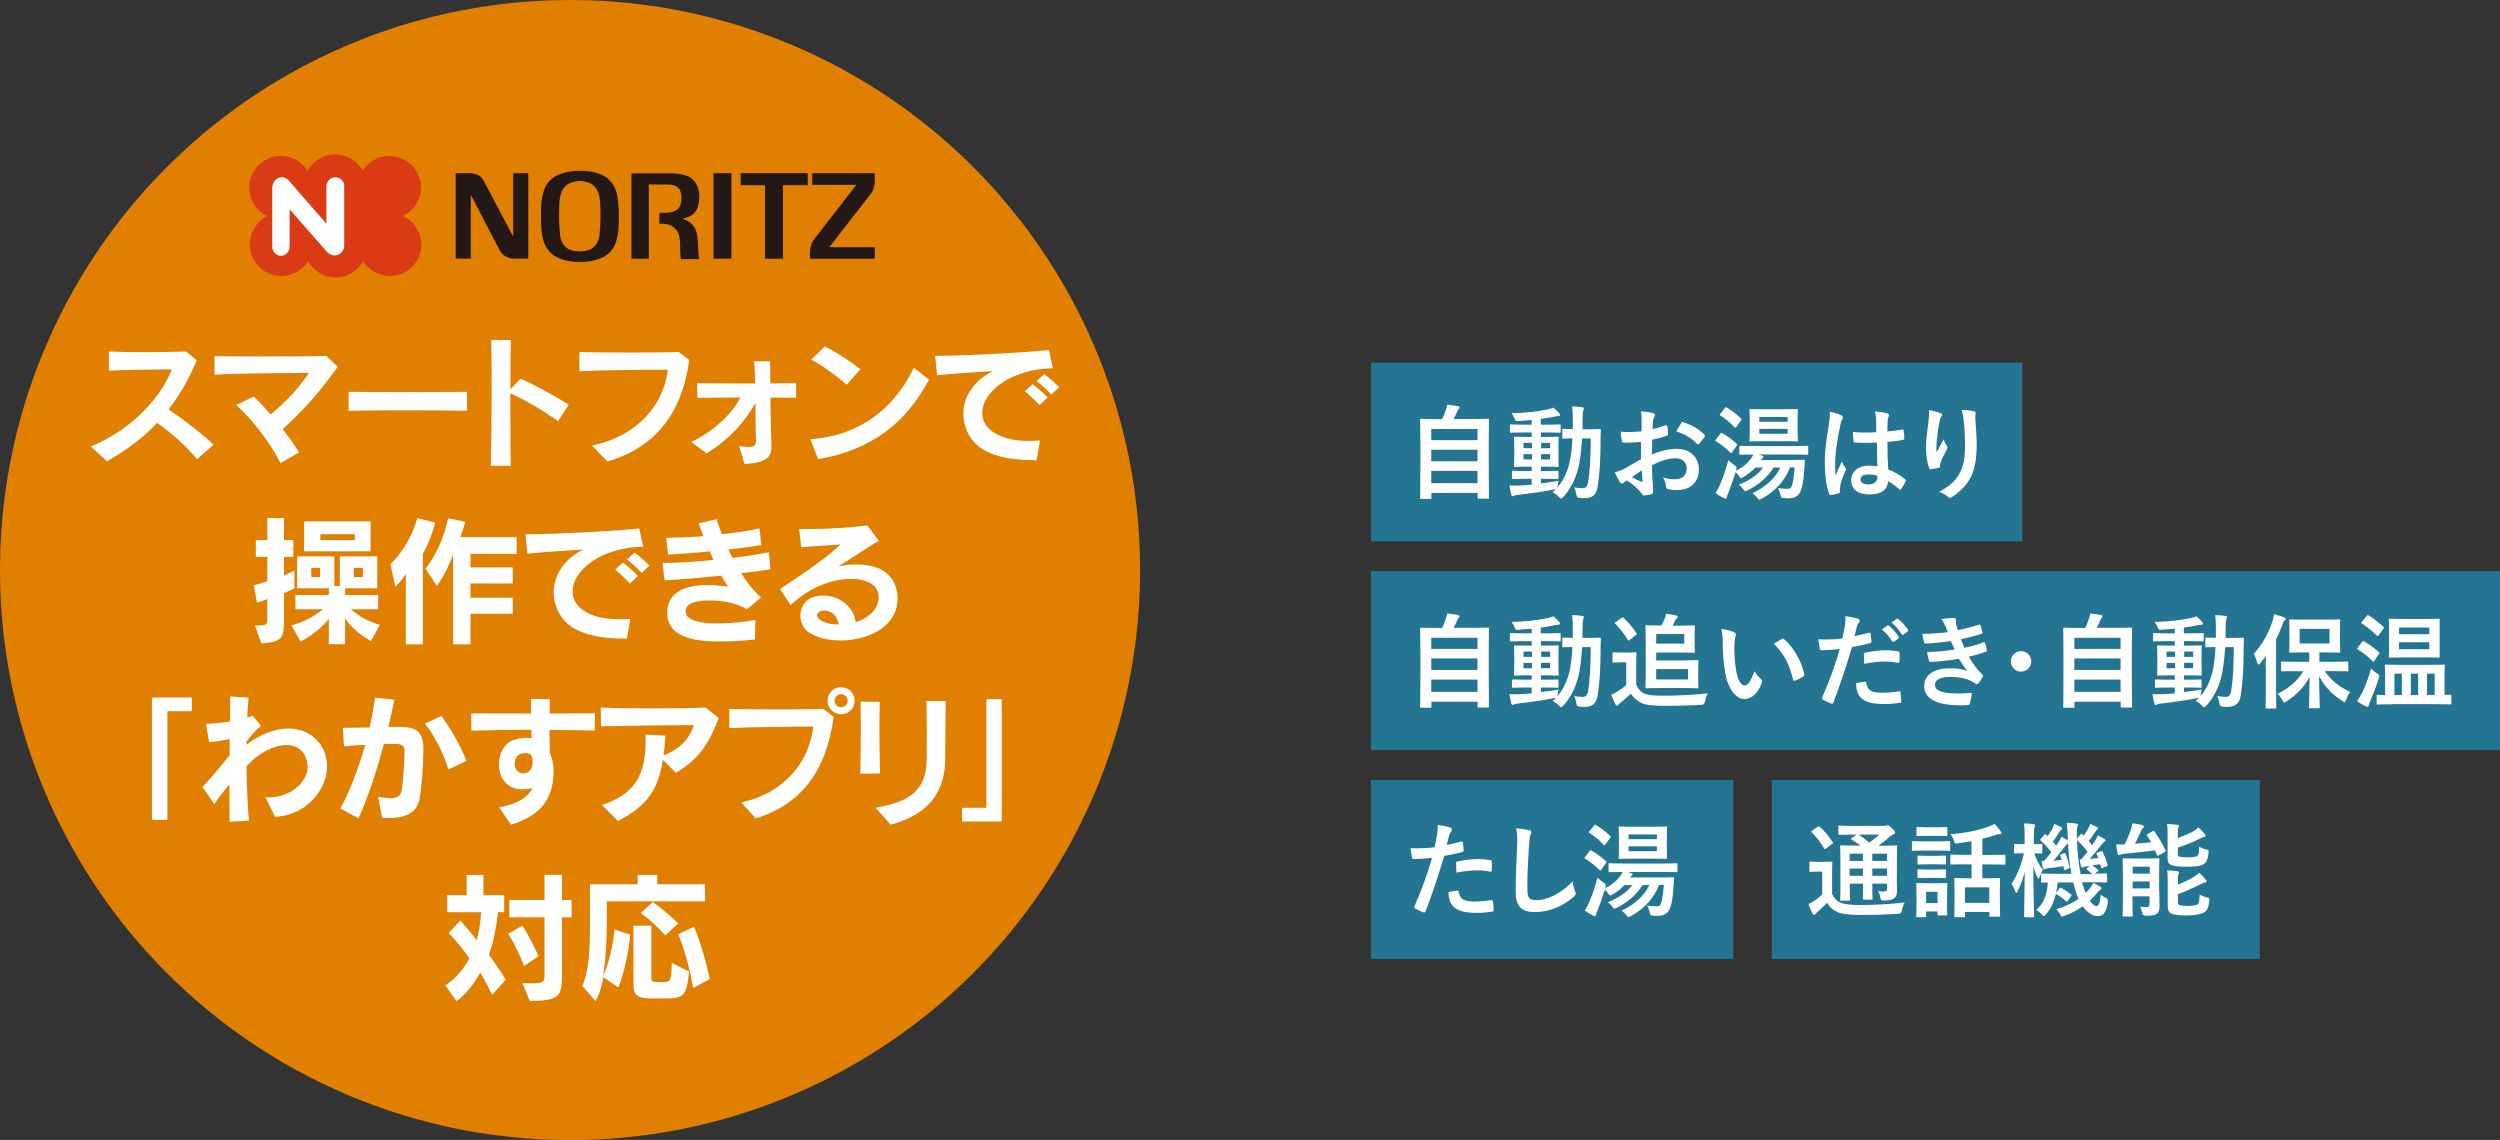 <?xml version="1.0" encoding="UTF-8"?>
<svg id="_レイヤー_2" data-name="レイヤー 2" xmlns="http://www.w3.org/2000/svg" viewBox="0 0 195.16 88.99">
  <rect x="0" y="0" width="195.16" height="88.99" fill="#333333" stroke="none"/>
  <defs>
    <style>
      .cls-1 {
        fill: #1d92ba;
        opacity: .7;
      }

      .cls-1, .cls-2, .cls-3, .cls-4, .cls-5 {
        stroke-width: 0px;
      }

      .cls-2 {
        fill: #231815;
      }

      .cls-3 {
        fill: #e07f00;
      }

      .cls-4 {
        fill: #da3b15;
      }

      .cls-5 {
        fill: #fff;
      }
    </style>
  </defs>
  <g id="_文字" data-name="文字">
    <g>
      <circle class="cls-3" cx="44.5" cy="44.5" r="44.5"/>
      <g>
        <path class="cls-5" d="M15.38,35.85c-.83-1.01-2.01-2.08-3.12-2.83-1.02,1.08-2.3,2.09-3.91,2.99l-1.27-1.15c3.62-1.5,5.63-4.21,6.33-6.02-1.47,0-3.8.03-4.91.1v-1.5c.71.03,1.71.05,2.78.05s2.23-.02,3.25-.05l.83.69c-.58,1.37-1.28,2.65-2.2,3.83,1.27.86,2.64,1.92,3.52,2.75l-1.31,1.15Z"/>
        <path class="cls-5" d="M21.89,36.16c-.7-1.5-2.28-3.51-3.45-4.54l1.36-.67c.43.39.88.88,1.33,1.4,1.35-1.11,2.29-2.2,2.99-3.24-1.97.02-5.65.02-7.37.14l-.02-1.44c.92.01,2.29.02,3.7.02,1.99,0,4.06-.01,5.04-.05l.9.85c-1.53,2.13-2.78,3.5-4.3,4.86.45.59.89,1.2,1.28,1.82l-1.46.85Z"/>
        <path class="cls-5" d="M36.46,32.07c-1.18-.03-2.94-.04-4.68-.04s-3.46.01-4.57.04v-1.48c1.02.01,2.52.02,4.08.02,1.89,0,3.87-.01,5.17-.02v1.48Z"/>
        <path class="cls-5" d="M38.31,36.37c.04-1.23.07-3.67.07-5.85,0-1.73-.01-3.29-.03-3.99l1.53.02c-.02.65-.04,2.13-.04,3.84l.8-.83c1.16.51,2.6,1.3,3.76,2.03l-.84,1.3c-.91-.7-2.56-1.66-3.72-2.19v1.6c0,1.61.01,3.15.03,4.06h-1.55Z"/>
        <path class="cls-5" d="M46.2,34.79c3.41-.72,5.56-2.99,5.94-5.93-1.66,0-5.15.03-6.91.12v-1.5c.91.03,2.48.04,4.04.04,1.43,0,2.83-.01,3.71-.04l.83.62c-.58,4.15-2.58,6.79-6.4,7.93l-1.2-1.25Z"/>
        <path class="cls-5" d="M60.22,34.87c0,.86-.44,1.26-2.1,1.35l-.42-1.4c.32.04.57.07.75.07.46,0,.56-.14.56-.46v-.05c-.03-.9-.03-1.9-.04-2.92-.85,1.49-1.96,2.77-3.8,3.94l-1.21-.9c1.87-.9,3.22-2.26,3.84-3.47-1.27,0-2.55.02-3.35.03l-.03-1.16c1.01.03,2.82.03,4.53.03-.02-.62-.03-1.23-.08-1.73h1.25c0,.39,0,1.02.01,1.73.75-.01,1.48-.02,2.02-.03v1.15c-.51,0-1.21,0-2.01-.02.01,1.36.06,2.88.08,3.75v.1Z"/>
        <path class="cls-5" d="M72.52,29.64c-1.78,3.34-4.41,5.46-8.65,6.21l-.61-1.56c3.95-.29,6.56-2.46,8.08-5.58l1.18.93ZM66.1,30.04c-.74-.67-2.01-1.59-2.77-1.96l1.06-1.05c.84.43,1.99,1.17,2.78,1.79l-1.07,1.21Z"/>
        <path class="cls-5" d="M80.74,35.92c-3.38,0-5.09-.98-5.49-3.05-.04-.2-.05-.4-.05-.59,0-1.52,1.14-2.79,2.33-3.31-1.41.08-3.03.19-4.38.32l-.15-1.51c2.35,0,7.28-.27,8.88-.46l.31,1.43c-3.31.05-5.51,1.86-5.51,3.49,0,.11.01.22.03.33.23,1.18,1.72,1.85,3.59,1.85.28,0,.58-.01.89-.04l-.27,1.55h-.16ZM81.15,31.63c-.34-.37-.75-.77-1.15-1.09l.61-.56c.4.32.82.68,1.17,1.05l-.63.6ZM82.07,30.8c-.33-.36-.72-.72-1.15-1.06l.6-.53c.42.31.81.66,1.17,1.01l-.62.58Z"/>
        <path class="cls-5" d="M19.9,48.83c.95,0,.97-.05.97-.57v-1.5c-.25.11-.53.21-.81.28l-.25-1.35c.37-.1.73-.2,1.06-.32v-1.9h-.9v-1.31h.9v-1.72h1.3v1.72h.73v1.31h-.73v1.46c.32-.14.6-.29.81-.39v1.39c-.23.11-.48.23-.81.37v2.06c0,1.4-.08,1.77-1.78,1.86l-.49-1.39ZM28.96,50.05c-.81-.45-1.52-1.05-2.02-1.76v2h-1.27v-1.97c-.55.68-1.36,1.32-2.2,1.77l-.72-1.26c.89-.26,1.81-.7,2.45-1.27h-2.14v-1.11h2.61v-.53h-2.47v-2.49h2.9v2.32h.43v-2.32h2.92v2.49h-2.51v.53h2.58v1.11h-2.12c.62.57,1.43.98,2.26,1.22l-.7,1.26ZM23.74,43.04v-2.34h5.19v2.34h-5.19ZM24.99,44.33h-.69v.72h.69v-.72ZM27.7,41.7h-2.69v.46h2.69v-.46ZM28.33,44.33h-.71v.72h.71v-.72Z"/>
        <path class="cls-5" d="M31.68,50.29v-5.49c-.23.38-.54.74-.82,1.02l-.38-1.77c.84-.84,1.63-2,2.1-3.6l1.39.34c-.24.97-.57,1.75-.96,2.46v7.05h-1.32ZM36.73,47.9v2.4h-1.36v-7.02c-.36,1-.8,1.83-1.27,2.45l-.88-1.33c.93-1.24,1.46-2.54,1.76-3.94l1.35.27c-.11.39-.22.74-.39,1.2h4.39v1.31h-3.6v1.06h3.3v1.25h-3.3v1.11h3.3v1.25h-3.3Z"/>
        <path class="cls-5" d="M48.76,49.85c-3.38,0-5.09-.98-5.49-3.05-.04-.2-.05-.4-.05-.59,0-1.52,1.14-2.79,2.33-3.31-1.41.08-3.03.19-4.38.32l-.15-1.51c2.35,0,7.28-.27,8.88-.46l.31,1.43c-3.31.05-5.51,1.86-5.51,3.49,0,.11.01.22.03.33.23,1.18,1.72,1.85,3.59,1.85.28,0,.58-.01.89-.04l-.27,1.55h-.16ZM49.17,45.56c-.34-.37-.75-.77-1.15-1.09l.61-.56c.4.32.82.68,1.17,1.05l-.63.6ZM50.09,44.73c-.33-.36-.72-.72-1.15-1.06l.6-.53c.42.31.81.66,1.17,1.01l-.62.58Z"/>
        <path class="cls-5" d="M58.93,49.92c-.93.1-1.88.16-2.78.16-2.21,0-4.02-.45-4.06-2.16v-.08c0-1.71,1.53-2.17,3.13-2.17.55,0,1.1.05,1.62.13-.17-.25-.36-.55-.54-.86-1.59.16-3.26.31-4.42.36l-.16-1.36h.18c.97,0,2.36-.09,3.79-.23-.09-.21-.19-.43-.28-.66-1.15.11-2.31.2-3.26.24l-.14-1.31c.83-.01,1.74-.04,2.9-.12-.13-.33-.25-.67-.38-1.01l1.41-.32c.11.36.25.75.42,1.17,1.03-.11,2.08-.26,2.93-.45l.15,1.3c-.67.11-1.58.23-2.58.35.1.22.21.44.32.65,1.1-.13,2.14-.3,2.84-.44l.13,1.33c-.57.1-1.38.2-2.29.31.46.71.97,1.38,1.55,1.89l-1.12.93c-.58-.43-1.82-.7-2.89-.7s-1.88.24-1.88.83v.02c.02.72,1.14.95,2.47.95.98,0,2.1-.12,2.98-.27l-.03,1.49Z"/>
        <path class="cls-5" d="M68.58,46.5c-.04-.83-.93-1.31-2.16-1.31-1.38,0-3.19.61-4.7,2.05l-.83-1.27c1.97-1.26,3.93-2.67,4.73-3.47-1.12.09-2.06.13-3.07.23l-.17-1.44c.19.01.4.01.63.01,1.47,0,3.64-.12,4.7-.29l.9,1.22c-.59.29-2.72,1.74-3.18,1.99.42-.1.92-.16,1.42-.16,3.07,0,3.22,2.09,3.22,2.66,0,2.22-2.33,3.28-4.45,3.28-.95,0-1.87-.22-2.51-.65-.4-.27-.63-.79-.63-1.3,0-.36.16-1.56,1.78-1.56,1.32,0,2.41.92,2.54,2.08.96-.31,1.79-.97,1.79-1.98v-.08ZM65.48,48.75c-.12-.62-.48-1.08-1.16-1.08h-.07c-.25.01-.46.17-.46.36,0,.32.62.72,1.62.72h.07Z"/>
        <path class="cls-5" d="M11.86,64v-9.55h3.11v1.07h-1.9v8.48h-1.2Z"/>
        <path class="cls-5" d="M20.72,62.24c.09.01.17.01.25.01,1.7,0,3.05-1.19,3.05-2.43,0-.38-.24-1.66-1.66-1.66-1.02,0-2.26.69-3.11,1.65,0,1.4.07,2.89.18,4.26l-1.51.07c-.01-.75-.01-1.76-.01-2.91-.4.49-.82,1.01-1.18,1.54l-.93-1.33c.66-.69,1.5-1.7,2.12-2.48,0-.4.01-.82.01-1.26-.48.09-1.03.19-1.61.24l-.24-1.44c.56-.01,1.21-.07,1.87-.18.01-.67.02-1.32.03-1.95l1.43.09c-.04.47-.09,1-.11,1.55l.43-.13.65.79c-.42.32-.77.73-1.14,1.24v.22c1.12-.85,2.25-1.26,3.26-1.26,1.91,0,3.03,1.42,3.03,2.94,0,1.89-1.67,3.86-4.06,3.95l-.75-1.51Z"/>
        <path class="cls-5" d="M29.52,62.21c.4.05.72.1.97.1.58,0,.81-.2.89-.74.1-.73.2-2.23.2-2.95,0-.38-.16-.55-.77-.55h-.05c-.24,0-.5.01-.79.02-.54,1.99-1.19,4.02-1.98,5.8l-1.42-.78c.8-1.47,1.44-3.21,1.94-4.96-.51.02-1.07.05-1.66.11l-.08-1.44c.75-.01,1.46-.02,2.08-.03.18-.8.32-1.58.43-2.33l1.51.17c-.14.68-.31,1.39-.47,2.12.28,0,.55-.01.79-.01h.05c1.43,0,1.89.44,1.89,1.74v.09c-.02,1.35-.13,2.68-.25,3.5-.13.95-.5,1.79-2.54,1.79-.14,0-.27,0-.43-.01l-.31-1.64ZM35,60.07c-.32-1.18-1.2-2.84-1.83-3.58l1.28-.6c.7.91,1.53,2.42,1.97,3.5l-1.42.68Z"/>
        <path class="cls-5" d="M38.94,63.03c1.4-.27,2.22-.72,2.63-1.51-.28.07-.54.1-.77.1-1.3,0-1.85-.96-1.85-1.94,0-.81.38-1.61,1.04-1.87.37-.14.73-.22,1.07-.22.15,0,.3.01.44.04-.01-.21-.01-.43-.02-.66-1.55,0-3.12.02-4.68.07l-.02-1.35c1.52,0,3.1.01,4.67.01v-1.14l1.47.02c0,.39-.01.74-.02,1.12h.67c.96,0,1.91-.01,2.87-.02l-.02,1.35c-1.16-.03-2.34-.04-3.52-.05v.5c0,.45.01.89.02,1.31.19.38.3.87.3,1.42v.08c-.07,2.44-1.36,3.47-3.33,4.09l-.93-1.36ZM40.18,59.69c.01.43.35.68.69.68.36,0,.71-.27.71-.9,0-.38-.02-.68-.62-.68-.36,0-.78.21-.78.84v.05Z"/>
        <path class="cls-5" d="M51.75,59.3c-.36,2.26-1.16,3.61-3.52,4.79l-1.24-1.25c3.03-1,3.41-2.87,3.41-5.27v-.22l1.55.07c-.04.56-.09,1.07-.15,1.55,1.35-.53,2-1.31,2.37-2.36-2.45,0-5.27.04-7.25.09l-.03-1.47c.93.05,2.41.07,3.87.07,1.75,0,3.49-.02,4.32-.07l1.03.82c-.72,1.85-1.39,3.11-3.35,4.28l-1.02-1.03Z"/>
        <path class="cls-5" d="M57.86,62.65c3.24-.72,5.27-2.99,5.63-5.93-1.58,0-4.89.03-6.56.12v-1.5c.85.03,2.35.04,3.84.04,1.35,0,2.69-.01,3.51-.04l.8.62c-.56,4.15-2.45,6.79-6.08,7.93l-1.14-1.25ZM65.66,55.76c-.59,0-1.06-.47-1.06-1.06s.47-1.06,1.06-1.06,1.06.47,1.06,1.06-.47,1.06-1.06,1.06ZM65.66,54.19c-.28,0-.51.23-.51.51s.23.51.51.51.51-.23.51-.51-.23-.51-.51-.51Z"/>
        <path class="cls-5" d="M67.16,60.39c.02-1.15.04-2.4.04-3.54,0-.75-.01-1.47-.02-2.08l1.5.02c-.02.58-.03,1.23-.03,1.92,0,1.18.02,2.46.05,3.67l-1.54.02ZM68.34,63.05c2.82-.47,3.98-1.44,4-3.82,0-.53.01-1.15.01-1.83,0-.83-.01-1.75-.03-2.67h1.51c-.03,1.56-.04,3.27-.04,4.46,0,2.2-.89,4.29-4.26,5.19l-1.19-1.33Z"/>
        <path class="cls-5" d="M75.1,64.13v-1.07h1.9v-8.48h1.2v9.55h-3.11Z"/>
        <path class="cls-5" d="M38.42,77.67c-.25-.52-.59-1.2-.93-1.74-.47.86-1.09,1.64-1.84,2.23l-.89-1.24c.78-.51,1.39-1.19,1.88-2.12-.55-.78-1.15-1.49-1.62-1.97l.92-.97c.4.45.9,1.03,1.27,1.54.2-.68.31-1.53.35-2.19h-2.65v-1.33h1.52v-1.58h1.31v1.58h1.62v1.33h-.48c-.14,1.14-.33,2.25-.71,3.34.43.56.86,1.2,1.32,1.92l-1.08,1.2ZM40.91,75.41s-.47-1.3-1.24-2.52l1.12-.63c.72,1.15,1.25,2.38,1.25,2.38l-1.13.77ZM40.78,76.75c.27.01.51.01.71.01.96,0,1.02-.12,1.02-.65v-4.5h-2.75v-1.36h2.75v-1.96h1.36v1.96h.75v1.36h-.75v4.25c0,1.85-.03,2.25-2.51,2.29l-.58-1.4Z"/>
        <path class="cls-5" d="M47.37,70.37v1.59c0,1.59-.11,3.12-.28,4.23.75-1.71.88-3.64.88-3.64l1.23.41s-.16,2.16-.93,4.12l-1.17-.79c-.12.72-.33,1.36-.6,1.87l-1.04-1.19c.47-1.13.6-2.47.6-5.07v-2.87h3.72v-.73h1.53v.73h3.73v1.33h-7.66ZM50.87,77.94c-1.17,0-1.42-.27-1.42-1.17v-4.51h1.4v4.06c0,.29.07.34.42.34h.59c.48,0,.55-.1.58-1.49l1.35.67c-.18,1.9-.43,2.1-1.79,2.1h-1.12ZM51.95,73.03s-.85-.96-1.93-1.76l.94-.85c1.12.79,1.98,1.66,1.98,1.66l-1,.95ZM54.11,77.12s-.38-2.37-1.17-4.18l1.24-.6c.78,1.86,1.23,4.09,1.23,4.09l-1.29.69Z"/>
      </g>
    </g>
    <g>
      <g>
        <path class="cls-4" d="M31.46,16.86c.82-.39,1.4-1.26,1.4-2.22,0-1.36-1.11-2.47-2.47-2.47-.86,0-1.65.47-2.08,1.15-.43-.75-1.22-1.26-2.15-1.26s-1.72.5-2.15,1.26c-.43-.68-1.22-1.15-2.08-1.15-1.36,0-2.47,1.11-2.47,2.47,0,.97.57,1.83,1.4,2.22-.79.39-1.36,1.26-1.36,2.22,0,1.36,1.11,2.47,2.47,2.47.86,0,1.65-.47,2.08-1.15.43.75,1.22,1.26,2.15,1.26s1.72-.5,2.15-1.26c.43.68,1.22,1.15,2.08,1.15,1.36,0,2.47-1.11,2.47-2.47-.04-.97-.61-1.83-1.43-2.22Z"/>
        <g>
          <path class="cls-2" d="M45.27,20.45c-.25,0-1.33,0-2.08-.54-.57-.43-.75-1-.82-1.33s-.14-.72-.14-1.69.04-1.29.14-1.69c.07-.29.22-.9.82-1.33.79-.57,2.08-.54,2.08-.54,0,0,1.33-.04,2.08.54.61.47.75,1.04.82,1.33.07.36.14.72.14,1.69s-.04,1.36-.14,1.69c-.07.32-.25.93-.82,1.33-.75.54-1.87.54-2.08.54ZM46.34,19.3c.43-.36.47-.97.47-1.08s.07-.65.07-1.36-.04-1.26-.07-1.4-.07-.61-.47-.97c-.36-.36-1.08-.36-1.08-.36,0,0-.68,0-1.08.36s-.43.82-.47.97c-.04.14-.07.68-.07,1.4s.07,1.29.07,1.36c0,.11.04.72.47,1.08.36.32.86.32,1.08.32.18,0,.72,0,1.08-.32Z"/>
          <path class="cls-2" d="M35.58,13.52h1s.82-.07,1.15.54c.29.54,2.33,4.41,2.33,4.41v-4.95h1.18v6.67h-1.08s-.75.07-1.15-.65c-.25-.47-2.26-4.34-2.26-4.34v4.99h-1.18v-6.67Z"/>
          <path class="cls-2" d="M50.65,14.35v5.85h-1.36v-6.67h3.01s1.18-.04,1.72.43c.47.39.57,1,.57,1.43s-.11.75-.18.93c-.11.18-.32.61-1.15.75,0,0,.97.22,1.15,1.22.07.36.07.65.07.65,0,0,.04,1.04.11,1.29h-1.43s-.07-.25-.07-1.08c0-.39-.04-.61-.11-.86-.07-.29-.47-.82-1.22-.82h-.29v-.86h.36s.47,0,.68-.07.43-.18.54-.39c.14-.25.25-.9,0-1.36-.22-.39-.82-.39-.97-.39h-1.43v-.04Z"/>
          <rect class="cls-2" x="55.7" y="13.52" width="1.4" height="6.67"/>
          <polygon class="cls-2" points="63.06 13.52 57.82 13.52 57.82 14.46 59.72 14.46 59.72 20.2 61.12 20.2 61.12 14.46 63.06 14.46 63.06 13.52"/>
          <path class="cls-2" d="M63.45,13.52h4.84v.47s.04.68-.29,1.11c-.29.36-3.26,4.2-3.26,4.2h3.55v.9h-5.06v-.39s-.04-.72.36-1.18c.29-.36,3.26-4.2,3.26-4.2h-3.44v-.9h.04Z"/>
        </g>
      </g>
      <path class="cls-5" d="M26.87,14.53v4.66c0,.39-.32.75-.75.75-.22,0-.43-.11-.57-.25l-2.94-3.34v2.94c0,.36-.32.68-.68.68s-.68-.32-.68-.68v-4.66c.04-.47.36-.79.75-.79.22,0,.43.11.54.25l2.94,3.37v-2.94c0-.36.32-.68.68-.68.39,0,.72.29.72.68Z"/>
    </g>
    <g>
      <rect class="cls-1" x="107.02" y="28.3" width="50.85" height="13.97"/>
      <g>
        <path class="cls-5" d="M110.95,38.95c-.08,0-.09,0-.09-.09,0-.05.02-.47.02-2.61v-1.48c0-1.49-.02-1.93-.02-1.98,0-.08,0-.09.09-.09.06,0,.34.02,1.11.02h.52c.13-.26.2-.46.3-.75.04-.1.06-.22.09-.38.27.02.62.08.86.12.07.02.11.06.11.1,0,.05-.03.08-.06.11-.06.06-.1.12-.12.19-.08.19-.15.36-.28.6h1.56c.78,0,1.06-.02,1.11-.02.08,0,.09,0,.09.09,0,.05-.02.5-.02,1.77v1.69c0,2.13.02,2.56.02,2.6,0,.08,0,.09-.09.09h-.71c-.08,0-.09,0-.09-.09v-.36h-3.61v.38c0,.08,0,.09-.09.09h-.7ZM111.73,34.36h3.61v-.87h-3.61v.87ZM115.34,36.01v-.9h-3.61v.9h3.61ZM115.34,37.72v-.96h-3.61v.96h3.61Z"/>
        <path class="cls-5" d="M120.31,37.73c.43-.05.89-.11,1.36-.19-.03.13-.06.25-.07.37l-.02.14c.42-.48.7-1.05.91-1.79.12-.46.22-1.16.26-2.04-.47,0-.65.02-.69.02-.09,0-.1,0-.1-.09v-.58c0-.08,0-.09.1-.09.04,0,.22.02.72.02,0-.21,0-.42,0-.64,0-.5,0-.74-.06-1.13.29,0,.52.02.8.06.08,0,.12.04.12.09,0,.06-.02.12-.05.19-.03.08-.05.33-.05.82,0,.22,0,.42,0,.62h.46c.62,0,.82-.02.87-.02.08,0,.1.02.1.1-.02.27-.02.5-.02.76,0,1.54-.08,2.72-.23,3.66-.1.6-.4.88-1.02.88-.17,0-.3,0-.44-.02q-.18-.02-.21-.28c-.03-.2-.08-.38-.16-.54.26.04.46.06.66.06.24,0,.38-.13.43-.5.13-.78.19-1.86.2-3.38h-.67c-.06.93-.16,1.72-.3,2.29-.22.91-.63,1.69-1.18,2.28-.08.08-.13.12-.17.12s-.08-.04-.15-.11c-.16-.18-.34-.3-.51-.38.09-.08.18-.16.26-.25-.04.02-.09.02-.15.03-.85.17-1.89.32-2.79.42-.12.02-.26.03-.3.06-.05.02-.09.05-.14.05s-.09-.05-.11-.14c-.05-.21-.1-.46-.14-.7.32.02.54,0,.84,0,.28-.02.58-.03.9-.06v-.46h-.47c-.7,0-.93.02-.98.02-.08,0-.09,0-.09-.08v-.48c0-.08,0-.09.09-.09.05,0,.28.02.98.02h.47v-.34h-.32c-.68,0-.91.02-.96.02-.09,0-.1,0-.1-.09,0-.06.02-.24.02-.66v-.86c0-.43-.02-.62-.02-.66,0-.08,0-.09.1-.09.05,0,.28.02.96.02h.32v-.35h-.59c-.72,0-.97.02-1.02.02-.08,0-.09,0-.09-.09v-.47c0-.08,0-.09.09-.09.05,0,.3.02,1.02.02h.59v-.36c-.34.03-.69.06-1.03.08-.22.02-.23,0-.3-.18-.06-.18-.15-.3-.25-.43,1.14-.03,2-.13,2.83-.3.18-.04.32-.09.44-.14.18.15.34.3.46.44.05.06.06.09.06.14,0,.05-.06.08-.17.08-.1,0-.23.03-.36.06-.32.06-.64.12-.97.16v.45h.46c.71,0,.96-.02,1.01-.02.07,0,.08,0,.08.09v.47c0,.08,0,.09-.06.09-.05,0-.31-.02-1.02-.02h-.46v.35h.34c.67,0,.9-.02.96-.02.08,0,.09,0,.09.09,0,.04-.02.22-.02.66v.86c0,.42.02.62.02.66,0,.08,0,.09-.09.09-.06,0-.29-.02-.96-.02h-.34v.34h.3c.69,0,.93-.02.98-.02.08,0,.09,0,.09.09v.48c0,.07,0,.08-.09.08-.05,0-.29-.02-.98-.02h-.3v.38ZM119.59,34.99v-.42h-.66v.42h.66ZM119.59,35.87v-.42h-.66v.42h.66ZM120.31,34.57v.42h.7v-.42h-.7ZM121,35.45h-.7v.42h.7v-.42Z"/>
        <path class="cls-5" d="M128.13,34.5c-.4.03-.81.06-1.34.06-.14,0-.18-.05-.19-.17-.02-.15-.06-.42-.09-.7.21.03.42.04.62.04.34,0,.68-.03,1.02-.06,0-.26,0-.57,0-.91,0-.21,0-.44-.06-.65.4.02.74.08.95.14.1.02.16.08.16.15,0,.03-.02.07-.05.13-.06.1-.1.21-.11.31-.02.21-.03.41-.04.66.35-.07.68-.18,1.02-.3.07-.02.13,0,.14.07.03.2.05.42.05.62,0,.08-.02.1-.1.13-.53.17-.66.21-1.14.3,0,.38,0,.78-.02,1.16.75-.32,1.46-.45,1.97-.44.99,0,1.7.64,1.7,1.6,0,1.02-.66,1.62-1.73,1.62-.23,0-.49-.03-.66-.07-.13-.03-.18-.11-.18-.24-.02-.18-.07-.45-.24-.68.38.13.7.14,1,.14.45,0,.86-.26.86-.82,0-.52-.32-.81-.88-.81-.46,0-1.01.12-1.83.54,0,.33.02.61.03.96.02.35.06.86.06,1.04,0,.11.02.23-.12.26-.18.05-.43.09-.59.1-.09,0-.12-.06-.19-.16-.22-.3-.63-.68-1.14-1.02-.09.05-.18.11-.26.18-.04.04-.1.06-.14.06-.06,0-.13-.05-.18-.13-.09-.14-.25-.48-.37-.74.21-.05.47-.14.74-.28.34-.19.72-.41,1.3-.74v-1.37ZM127.39,37.25c.22.12.5.26.75.36.06.02.09,0,.08-.06-.02-.21-.03-.58-.05-.84-.22.15-.5.34-.78.54ZM131.21,33.05c.06-.09.08-.11.14-.1.74.22,1.28.55,1.7.98.03.03.05.06.05.08s-.02.05-.03.08c-.1.16-.31.41-.43.57-.02.03-.14.04-.16,0-.42-.47-.98-.77-1.62-.98.1-.22.23-.42.37-.62Z"/>
        <path class="cls-5" d="M134.28,33.87c.07-.09.1-.1.17-.06.36.21.76.49,1.11.82.04.03.06.06.06.08,0,.02-.02.05-.05.09l-.35.49c-.06.09-.09.1-.15.04-.32-.33-.69-.62-1.11-.88-.04-.02-.06-.05-.06-.06,0-.02.02-.04.04-.07l.34-.44ZM139.73,36.5c-.37.98-1.11,1.82-2.18,2.42-.1.05-.16.08-.21.08s-.08-.04-.14-.12c-.14-.18-.29-.31-.4-.38,1.07-.5,1.79-1.19,2.18-2h-.53c-.44.72-1.16,1.35-2.01,1.77-.1.05-.15.07-.19.07-.06,0-.1-.05-.16-.14-.11-.16-.26-.3-.35-.36.76-.3,1.46-.74,1.89-1.34h-.6c-.28.3-.61.55-.92.73-.1.06-.16.08-.2.08-.06,0-.09-.04-.15-.14-.1-.14-.18-.23-.27-.31-.18.56-.38,1.16-.58,1.64-.06.13-.1.24-.1.31,0,.06-.04.12-.1.12-.04,0-.08-.02-.15-.05-.18-.1-.42-.22-.64-.4.14-.21.23-.36.34-.62.2-.46.46-1.16.66-1.94.11.12.3.27.47.39.2.14.2.14.14.38,0,.02-.02.04-.02.06.5-.24.87-.54,1.17-.94.07-.1.15-.22.19-.33-.69,0-.95.02-.99.02-.09,0-.1,0-.1-.09v-.52c0-.08,0-.09.1-.09.05,0,.32.02,1.1.02h2.99c.78,0,1.06-.02,1.1-.02.08,0,.09,0,.09.09v.52c0,.08,0,.09-.09.09-.05,0-.32-.02-1.1-.02h-2.72l.28.08c.08.02.13.06.13.1,0,.06-.02.08-.06.1-.04.02-.07.06-.14.15h2.34c.7,0,.95-.02,1-.02.08,0,.1.02.1.1-.02.25-.04.52-.06.75-.04.7-.11,1.18-.25,1.54-.16.42-.46.62-.94.62-.14,0-.26,0-.41-.02-.18-.02-.2-.02-.25-.26-.04-.2-.11-.38-.2-.52.3.05.54.06.73.06s.3-.03.37-.26c.07-.21.14-.58.21-1.41h-.38ZM134.65,31.85c.06-.08.1-.07.16-.03.41.24.76.52,1.1.84.03.03.05.05.05.06,0,.02-.02.05-.05.1l-.36.5c-.07.1-.08.1-.14.04-.34-.36-.74-.7-1.11-.92-.07-.05-.07-.06,0-.14l.35-.44ZM139.27,31.95c.7,0,.94-.02.99-.02.08,0,.09,0,.09.1,0,.05-.02.24-.02.69v.95c0,.46.02.64.02.69,0,.09,0,.1-.09.1-.05,0-.3-.02-.99-.02h-1.62c-.7,0-.94.02-.99.02-.08,0-.09,0-.09-.1,0-.05.02-.23.02-.69v-.95c0-.45-.02-.64-.02-.69,0-.09,0-.1.09-.1.06,0,.3.02.99.02h1.62ZM137.34,32.92h2.21v-.37h-2.21v.37ZM139.55,33.48h-2.21v.38h2.21v-.38Z"/>
        <path class="cls-5" d="M143.74,32.42c.09.05.12.1.12.16,0,.06-.02.11-.06.18-.06.1-.09.21-.14.44-.26,1.21-.4,2.33-.4,2.91,0,.32,0,.69.02,1.02.16-.37.33-.71.5-1.11.11.26.18.37.28.5.03.04.05.07.05.11s-.02.08-.05.13c-.28.63-.38.98-.41,1.22-.03.22-.02.34,0,.42,0,.06-.02.08-.1.1-.15.06-.38.1-.6.14-.09.02-.12.02-.16-.1-.22-.57-.34-1.52-.34-2.44,0-.77.06-1.41.33-3.03.04-.28.09-.62.06-.94.32.08.75.21.91.29ZM146.49,34.55c-.54.02-1.1.03-1.65,0-.1,0-.14-.02-.14-.1-.03-.19-.06-.48-.06-.73.6.06,1.22.06,1.82.02,0-.29,0-.54,0-.84,0-.29-.03-.5-.1-.78.46.04.7.07.97.15.09.02.14.06.14.14,0,.04-.02.06-.05.14-.03.07-.06.18-.06.28-.02.27-.02.48-.02.85.38-.03.79-.09,1.14-.14.1-.02.11,0,.13.1.03.14.05.4.05.57,0,.07-.03.11-.09.12-.29.07-.82.14-1.23.17,0,.89.02,1.46.06,2.14.47.19.88.42,1.33.77.07.05.08.07.04.16-.1.21-.23.43-.37.62-.02.03-.05.05-.07.05s-.05-.02-.07-.04c-.25-.23-.51-.43-.86-.64-.06.67-.52,1.04-1.46,1.04s-1.43-.43-1.43-1.12.59-1.13,1.4-1.13c.21,0,.45.02.64.06-.02-.62-.02-1.2-.03-1.83ZM145.84,37.04c-.38,0-.6.14-.6.38s.18.4.65.4c.4,0,.66-.23.66-.52,0-.06,0-.1,0-.16-.26-.08-.47-.1-.7-.1Z"/>
        <path class="cls-5" d="M151.46,32.23c.1.04.15.09.15.16,0,.05-.02.08-.06.13-.06.06-.1.18-.14.38-.11.54-.18,1.11-.22,1.53-.02.29-.04.59-.02.88.18-.31.34-.62.56-1.02.07.24.15.38.25.52.04.05.05.09.05.13,0,.06-.03.13-.08.2-.18.34-.36.67-.47,1.02-.02.07-.03.14-.04.24,0,.08-.03.11-.1.13-.1.02-.44.07-.64.1-.06,0-.1-.05-.11-.1-.13-.34-.24-.96-.24-1.62,0-.54.09-1.19.19-1.99.03-.28.06-.55.06-.91.36.07.66.15.87.25ZM154.06,32.09c.16.04.18.08.16.22-.02.11-.02.26-.02.37.06.76.11,1.49.11,2.06,0,1.13-.18,2.12-.61,2.77-.31.5-.82.97-1.32,1.29-.06.04-.11.06-.16.06-.06,0-.1-.02-.17-.09-.18-.15-.42-.3-.68-.37.65-.36,1.04-.65,1.36-1.07.46-.63.67-1.29.67-2.55,0-.57-.04-1.4-.1-1.91-.04-.39-.08-.59-.17-.87.35.02.68.03.91.1Z"/>
      </g>
      <rect class="cls-1" x="107.02" y="44.59" width="88.15" height="13.97"/>
      <g>
        <path class="cls-5" d="M110.95,55.25c-.08,0-.09,0-.09-.09,0-.05.02-.47.02-2.61v-1.48c0-1.49-.02-1.93-.02-1.98,0-.08,0-.09.09-.09.06,0,.34.02,1.11.02h.52c.13-.26.2-.46.3-.75.04-.1.06-.22.09-.38.27.02.62.08.86.12.07.02.11.06.11.1,0,.05-.03.08-.06.11-.06.06-.1.12-.12.19-.08.19-.15.36-.28.6h1.56c.78,0,1.06-.02,1.11-.02.08,0,.09,0,.09.09,0,.05-.02.5-.02,1.77v1.69c0,2.13.02,2.56.02,2.6,0,.08,0,.09-.09.09h-.71c-.08,0-.09,0-.09-.09v-.36h-3.61v.38c0,.08,0,.09-.09.09h-.7ZM111.73,50.66h3.61v-.87h-3.61v.87ZM115.34,52.3v-.9h-3.61v.9h3.61ZM115.34,54.01v-.96h-3.61v.96h3.61Z"/>
        <path class="cls-5" d="M120.31,54.02c.43-.05.89-.11,1.36-.19-.03.13-.06.25-.07.37l-.02.14c.42-.48.7-1.05.91-1.79.12-.46.22-1.16.26-2.04-.47,0-.65.02-.69.02-.09,0-.1,0-.1-.09v-.58c0-.08,0-.09.1-.09.04,0,.22.02.72.02,0-.21,0-.42,0-.64,0-.5,0-.74-.06-1.13.29,0,.52.02.8.06.08,0,.12.04.12.09,0,.06-.02.12-.05.19-.03.08-.05.33-.05.82,0,.22,0,.42,0,.62h.46c.62,0,.82-.02.87-.02.08,0,.1.02.1.1-.02.27-.02.5-.02.76,0,1.54-.08,2.72-.23,3.66-.1.6-.4.88-1.02.88-.17,0-.3,0-.44-.02q-.18-.02-.21-.28c-.03-.2-.08-.38-.16-.54.26.04.46.06.66.06.24,0,.38-.13.43-.5.13-.78.19-1.86.2-3.38h-.67c-.06.93-.16,1.72-.3,2.29-.22.91-.63,1.69-1.18,2.28-.08.08-.13.12-.17.12s-.08-.04-.15-.11c-.16-.18-.34-.3-.51-.38.09-.08.18-.16.26-.25-.04.02-.09.02-.15.03-.85.17-1.89.32-2.79.42-.12.02-.26.03-.3.06-.05.02-.09.05-.14.05s-.09-.05-.11-.14c-.05-.21-.1-.46-.14-.7.32.02.54,0,.84,0,.28-.02.58-.03.9-.06v-.46h-.47c-.7,0-.93.02-.98.02-.08,0-.09,0-.09-.08v-.48c0-.08,0-.09.09-.09.05,0,.28.02.98.02h.47v-.34h-.32c-.68,0-.91.02-.96.02-.09,0-.1,0-.1-.09,0-.06.02-.24.02-.66v-.86c0-.43-.02-.62-.02-.66,0-.08,0-.09.1-.09.05,0,.28.02.96.02h.32v-.35h-.59c-.72,0-.97.02-1.02.02-.08,0-.09,0-.09-.09v-.47c0-.08,0-.09.09-.09.05,0,.3.02,1.02.02h.59v-.36c-.34.03-.69.06-1.03.08-.22.02-.23,0-.3-.18-.06-.18-.15-.3-.25-.43,1.14-.03,2-.13,2.83-.3.18-.04.32-.09.44-.14.18.15.34.3.46.44.05.06.06.09.06.14,0,.05-.06.08-.17.08-.1,0-.23.03-.36.06-.32.06-.64.12-.97.16v.45h.46c.71,0,.96-.02,1.01-.02.07,0,.08,0,.08.09v.47c0,.08,0,.09-.06.09-.05,0-.31-.02-1.02-.02h-.46v.35h.34c.67,0,.9-.02.96-.02.08,0,.09,0,.09.09,0,.04-.02.22-.02.66v.86c0,.42.02.62.02.66,0,.08,0,.09-.09.09-.06,0-.29-.02-.96-.02h-.34v.34h.3c.69,0,.93-.02.98-.02.08,0,.09,0,.09.09v.48c0,.07,0,.08-.09.08-.05,0-.29-.02-.98-.02h-.3v.38ZM119.59,51.28v-.42h-.66v.42h.66ZM119.59,52.17v-.42h-.66v.42h.66ZM120.31,50.86v.42h.7v-.42h-.7ZM121,51.74h-.7v.42h.7v-.42Z"/>
        <path class="cls-5" d="M127.75,53.49c.17.34.34.54.66.67.28.11.78.15,1.47.15,1.03,0,2.25-.06,3.44-.18-.11.16-.18.41-.22.63q-.04.26-.3.27c-1.02.05-1.97.07-2.8.07s-1.54-.05-1.86-.22c-.35-.18-.66-.45-.83-.73-.25.24-.55.5-.81.71-.09.07-.13.11-.16.16-.03.05-.07.07-.12.07-.03,0-.08-.03-.11-.1-.11-.21-.22-.46-.33-.75.21-.1.32-.15.47-.25.23-.14.5-.33.7-.52v-1.77h-.39c-.43,0-.54.02-.58.02-.09,0-.1,0-.1-.1v-.61c0-.08,0-.09.1-.09.04,0,.15.02.58.02h.5c.42,0,.55-.02.6-.02.08,0,.09,0,.09.09,0,.05-.02.27-.02.76v1.69ZM126.57,48.25s.07-.05.1-.05.05.02.08.04c.37.34.71.74,1,1.19.05.06.04.08-.05.14l-.46.38s-.07.06-.1.06c-.03,0-.05-.02-.07-.06-.24-.42-.64-.94-.98-1.25-.06-.06-.05-.08.04-.14l.43-.31ZM131.44,51.55c.7,0,1.02-.02,1.06-.02.08,0,.09,0,.09.1,0,.05-.02.24-.02.66v.69c0,.43.02.62.02.66,0,.08,0,.09-.09.09-.05,0-.37-.02-1.06-.02h-1.78c-.7,0-1.07.02-1.12.02-.08,0-.09,0-.09-.09,0-.06.02-.4.02-1.1v-2.51c0-.7-.02-1.07-.02-1.12,0-.09,0-.1.09-.1.05,0,.4.02,1.1.02h.05c.09-.16.17-.31.25-.51.05-.12.1-.26.11-.4.26.02.61.07.82.13.06.02.1.06.1.1,0,.06-.02.09-.06.12-.06.05-.11.1-.14.17-.06.12-.12.26-.2.4h.65c.65,0,.95-.02,1-.02.08,0,.09,0,.09.1,0,.05-.02.23-.02.65v.64c0,.42.02.61.02.66,0,.08,0,.09-.09.09-.05,0-.35-.02-1-.02h-1.93v.62h2.15ZM131.48,49.5h-2.19v.74h2.19v-.74ZM131.77,52.23h-2.48v.81h2.48v-.81Z"/>
        <path class="cls-5" d="M135.39,49.38c.07.03.13.09.13.14,0,.05-.02.13-.06.22-.03.1-.07.44-.07.78,0,.51.02,1.09.14,1.82.11.63.32,1.17.66,1.17.26,0,.46-.28.77-1.11.18.28.35.46.51.62.1.09.1.18.06.3-.3.82-.8,1.25-1.36,1.25-.62,0-1.28-.74-1.5-2.09-.13-.76-.19-1.59-.19-2.33,0-.44-.02-.68-.1-1.05.38.05.78.14,1.02.26ZM139.1,49.88s.06-.03.09-.03c.03,0,.06.02.09.05.73.63,1.37,1.74,1.57,2.73.02.1-.02.14-.09.18-.21.14-.41.25-.62.32-.1.03-.15,0-.17-.09-.27-1.14-.68-1.98-1.5-2.79.3-.19.5-.3.63-.37Z"/>
        <path class="cls-5" d="M145.9,49.4c.09-.02.12.02.13.08.02.18.05.41.06.58,0,.1-.02.13-.12.15-.5.14-.9.22-1.39.3-.54,1.77-.95,3-1.46,4.33-.04.11-.09.1-.18.08-.08-.03-.47-.2-.64-.3-.06-.04-.09-.1-.06-.16.61-1.4.99-2.45,1.38-3.79-.46.05-1.02.09-1.4.09-.12,0-.15-.02-.17-.13-.03-.17-.07-.44-.11-.73.17.02.26.02.59.02.4,0,.83-.02,1.29-.08.08-.32.14-.67.2-1,.03-.24.05-.48.05-.74.42.06.75.12,1.01.22.06.02.09.08.09.13,0,.03,0,.07-.04.13-.06.11-.13.19-.17.32-.08.29-.14.56-.19.76.31-.06.74-.16,1.14-.27ZM145.58,53.22c.08,0,.11.03.12.11.06.58.46.75,1.22.75.45,0,1.02-.07,1.34-.11.06,0,.09,0,.1.07.03.21.06.48.06.7,0,.1,0,.12-.13.13-.27.04-.75.09-1.11.09-1.02,0-1.57-.14-1.93-.52-.26-.26-.34-.63-.36-1.1.25-.06.58-.12.68-.12ZM145.5,51.1c0-.11.02-.14.14-.16.5-.1,1.1-.18,1.56-.18.31,0,.66.03.94.08.11.02.14.02.14.12.02.2.02.42,0,.64,0,.14-.04.17-.15.14-.28-.06-.65-.1-.99-.1-.48,0-1.09.08-1.61.18-.02-.28-.03-.57-.03-.73ZM147.34,48.83s.07-.02.12.02c.25.19.54.51.76.86.03.05.03.09-.02.13l-.34.25c-.06.04-.1.03-.14-.02-.24-.37-.5-.67-.81-.93l.42-.3ZM148.06,48.31s.07-.02.12.02c.3.22.58.54.76.82.03.05.04.1-.02.14l-.32.25c-.06.05-.1.02-.14-.02-.22-.34-.47-.65-.8-.92l.4-.29Z"/>
        <path class="cls-5" d="M151.83,48.84c-.07-.18-.14-.34-.28-.51.32-.06.65-.09.97-.09.11,0,.18.06.18.14,0,.05-.02.1-.02.15,0,.07.02.15.03.24.06.21.08.28.13.42.62-.12,1.06-.24,1.63-.42.07-.03.11-.02.14.04.05.15.1.38.14.54.02.08-.04.13-.1.14-.54.17-1.02.29-1.57.41.07.2.18.45.28.67.65-.14,1.07-.27,1.46-.42.08-.04.12-.02.14.05.07.18.1.34.14.53.02.07.02.11-.06.14-.4.15-.9.3-1.35.39.34.58.66,1.02,1.05,1.38.08.07.08.1.04.19-.09.18-.2.34-.33.5-.05.06-.08.08-.13.08-.03,0-.06-.02-.11-.05-.13-.1-.29-.18-.47-.26-.41-.18-.94-.26-1.5-.26-.75,0-1.19.23-1.19.61,0,.52.68.69,1.9.69.3,0,.59-.03.88-.05.08,0,.1.04.1.1-.03.2-.09.51-.16.73-.02.08-.06.11-.17.12-.18.02-.38.02-.58.02-1.84,0-2.81-.52-2.81-1.5,0-.86.74-1.39,1.98-1.39.58,0,1.06.06,1.38.2-.18-.22-.45-.6-.66-.94-.82.13-1.61.22-2.19.24-.09,0-.12-.03-.14-.11-.05-.16-.12-.43-.14-.66.8-.02,1.44-.08,2.15-.2-.08-.17-.2-.44-.3-.66-.74.11-1.33.18-1.94.19-.1,0-.14-.03-.16-.11-.02-.09-.08-.38-.13-.64.78,0,1.42-.06,1.99-.13-.06-.18-.11-.32-.19-.52Z"/>
        <path class="cls-5" d="M158.57,51.63c0,.44-.36.8-.8.8s-.8-.36-.8-.8.36-.8.8-.8.8.36.8.8Z"/>
        <path class="cls-5" d="M161.15,55.25c-.08,0-.09,0-.09-.09,0-.05.02-.47.02-2.61v-1.48c0-1.49-.02-1.93-.02-1.98,0-.08,0-.09.09-.09.06,0,.34.02,1.11.02h.52c.13-.26.2-.46.3-.75.04-.1.06-.22.09-.38.27.02.62.08.86.12.07.02.11.06.11.1,0,.05-.03.08-.06.11-.06.06-.1.12-.12.19-.08.19-.15.36-.28.6h1.56c.78,0,1.06-.02,1.11-.02.08,0,.09,0,.09.09,0,.05-.02.5-.02,1.77v1.69c0,2.13.02,2.56.02,2.6,0,.08,0,.09-.09.09h-.71c-.08,0-.09,0-.09-.09v-.36h-3.61v.38c0,.08,0,.09-.09.09h-.7ZM161.93,50.66h3.61v-.87h-3.61v.87ZM165.54,52.3v-.9h-3.61v.9h3.61ZM165.54,54.01v-.96h-3.61v.96h3.61Z"/>
        <path class="cls-5" d="M170.51,54.02c.43-.05.89-.11,1.36-.19-.03.13-.06.25-.07.37l-.02.14c.42-.48.7-1.05.91-1.79.12-.46.22-1.16.26-2.04-.47,0-.65.02-.69.02-.09,0-.1,0-.1-.09v-.58c0-.08,0-.09.1-.09.04,0,.22.02.72.02,0-.21,0-.42,0-.64,0-.5,0-.74-.06-1.13.29,0,.52.02.8.06.08,0,.12.04.12.09,0,.06-.02.12-.05.19-.03.08-.05.33-.05.82,0,.22,0,.42,0,.62h.46c.62,0,.82-.02.87-.02.08,0,.1.02.1.1-.02.27-.02.5-.02.76,0,1.54-.08,2.72-.23,3.66-.1.6-.4.88-1.02.88-.17,0-.3,0-.44-.02q-.18-.02-.21-.28c-.03-.2-.08-.38-.16-.54.26.04.46.06.66.06.24,0,.38-.13.43-.5.13-.78.19-1.86.2-3.38h-.67c-.06.93-.16,1.72-.3,2.29-.22.91-.63,1.69-1.18,2.28-.08.08-.13.12-.17.12s-.08-.04-.15-.11c-.16-.18-.34-.3-.51-.38.09-.08.18-.16.26-.25-.04.02-.09.02-.15.03-.85.17-1.89.32-2.79.42-.12.02-.26.03-.3.06-.05.02-.09.05-.14.05s-.09-.05-.11-.14c-.05-.21-.1-.46-.14-.7.32.02.54,0,.84,0,.28-.02.58-.03.9-.06v-.46h-.47c-.7,0-.93.02-.98.02-.08,0-.09,0-.09-.08v-.48c0-.08,0-.09.09-.09.05,0,.28.02.98.02h.47v-.34h-.32c-.68,0-.91.02-.96.02-.09,0-.1,0-.1-.09,0-.06.02-.24.02-.66v-.86c0-.43-.02-.62-.02-.66,0-.08,0-.09.1-.09.05,0,.28.02.96.02h.32v-.35h-.59c-.72,0-.97.02-1.02.02-.08,0-.09,0-.09-.09v-.47c0-.08,0-.09.09-.09.05,0,.3.02,1.02.02h.59v-.36c-.34.03-.69.06-1.03.08-.22.02-.23,0-.3-.18-.06-.18-.15-.3-.25-.43,1.14-.03,2-.13,2.83-.3.18-.04.32-.09.44-.14.18.15.34.3.46.44.05.06.06.09.06.14,0,.05-.06.08-.17.08-.1,0-.23.03-.36.06-.32.06-.64.12-.97.16v.45h.46c.71,0,.96-.02,1.01-.02.07,0,.08,0,.08.09v.47c0,.08,0,.09-.06.09-.05,0-.31-.02-1.02-.02h-.46v.35h.34c.67,0,.9-.02.96-.02.08,0,.09,0,.09.09,0,.04-.02.22-.02.66v.86c0,.42.02.62.02.66,0,.08,0,.09-.09.09-.06,0-.29-.02-.96-.02h-.34v.34h.3c.69,0,.93-.02.98-.02.08,0,.09,0,.09.09v.48c0,.07,0,.08-.09.08-.05,0-.29-.02-.98-.02h-.3v.38ZM169.79,51.28v-.42h-.66v.42h.66ZM169.79,52.17v-.42h-.66v.42h.66ZM170.51,50.86v.42h.7v-.42h-.7ZM171.2,51.74h-.7v.42h.7v-.42Z"/>
        <path class="cls-5" d="M176.87,52.21c0-.3,0-.66.02-1.01-.14.2-.3.39-.45.58-.06.06-.1.1-.13.1-.04,0-.06-.05-.1-.14-.07-.28-.18-.53-.28-.69.68-.75,1.14-1.58,1.46-2.53.06-.18.1-.37.13-.57.27.07.54.14.78.24.08.03.13.06.13.12,0,.06-.02.09-.09.14-.06.04-.1.12-.17.33-.14.38-.3.76-.49,1.12v4.11c0,.78.02,1.17.02,1.21,0,.08,0,.09-.09.09h-.67c-.07,0-.08,0-.08-.09,0-.05.02-.43.02-1.21v-1.8ZM179.27,52.39c-.79,0-1.06.02-1.11.02-.08,0-.09,0-.09-.09v-.59c0-.08,0-.09.09-.09.05,0,.32.02,1.11.02h1v-.73h-.46c-.72,0-.97.02-1.02.02-.08,0-.09,0-.09-.09,0-.06.02-.25.02-.7v-1.02c0-.46-.02-.65-.02-.7,0-.08,0-.09.09-.09.06,0,.3.02,1.02.02h1.77c.72,0,.96-.02,1.02-.02.08,0,.09,0,.09.09,0,.05-.02.25-.02.7v1.02c0,.46.02.66.02.7,0,.08,0,.09-.09.09-.06,0-.3-.02-1.02-.02h-.52v.73h1.08c.78,0,1.06-.02,1.1-.02.07,0,.08,0,.08.09v.59c0,.08,0,.09-.08.09-.05,0-.32-.02-1.1-.02h-.66c.49.7,1.06,1.19,1.99,1.63-.14.18-.24.38-.32.61-.05.12-.07.18-.12.18-.04,0-.1-.03-.18-.09-.78-.49-1.38-1.12-1.81-1.93,0,1,.05,2.13.05,2.41,0,.08,0,.09-.09.09h-.66c-.08,0-.09,0-.09-.09,0-.26.04-1.35.05-2.37-.39.75-.98,1.39-1.79,1.91-.1.06-.14.1-.19.1s-.08-.06-.15-.18c-.11-.21-.24-.36-.38-.5.94-.46,1.55-1.01,2.02-1.76h-.54ZM181.85,49.09h-2.33v1.14h2.33v-1.14Z"/>
        <path class="cls-5" d="M184.39,50.11c.06-.08.09-.08.16-.04.39.22.79.51,1.15.84.03.02.05.04.05.06s-.02.05-.05.1l-.36.53s-.04.06-.06.06c-.02,0-.04-.02-.07-.05-.34-.34-.74-.66-1.14-.9-.04-.02-.06-.04-.06-.06,0-.02.02-.05.05-.09l.33-.45ZM184.4,54.09c.22-.47.46-1.09.7-1.9.11.13.3.27.47.39.13.09.17.12.17.19,0,.04-.02.1-.04.18-.21.65-.45,1.26-.68,1.81-.06.14-.11.24-.11.31,0,.06-.04.11-.1.11-.04,0-.09-.02-.15-.05-.19-.1-.42-.22-.66-.4.16-.22.26-.38.39-.65ZM184.75,48.08c.06-.07.09-.07.16-.04.38.24.79.56,1.14.88.03.02.05.05.05.06,0,.02-.02.05-.05.1l-.36.52c-.06.08-.08.07-.14.02-.35-.34-.78-.7-1.16-.94-.04-.02-.06-.04-.06-.06,0-.02.02-.05.06-.1l.37-.45ZM186.72,54.98c-.78,0-1.05.02-1.1.02-.08,0-.09,0-.09-.09v-.58c0-.08,0-.09.09-.09.03,0,.19.02.57.02v-1.5c0-.5-.02-.74-.02-.79,0-.08,0-.09.09-.09.05,0,.31.02,1.08.02h2.33c.77,0,1.03-.02,1.08-.02.09,0,.1,0,.1.09,0,.04-.02.29-.02.78v1.5c.28,0,.41-.02.43-.02.09,0,.1,0,.1.09v.58c0,.08,0,.09-.1.09-.04,0-.31-.02-1.09-.02h-3.45ZM189.35,48.32c.72,0,.97-.02,1.02-.02.08,0,.08,0,.08.1,0,.05,0,.26,0,.77v1.31c0,.5,0,.72,0,.77,0,.08,0,.09-.08.09-.05,0-.3-.02-1.02-.02h-1.76c-.71,0-.97.02-1.02.02-.08,0-.09,0-.09-.09,0-.05.02-.26.02-.77v-1.31c0-.5-.02-.72-.02-.77,0-.09,0-.1.09-.1.05,0,.3.02,1.02.02h1.76ZM187.5,54.26v-1.67h-.58v1.67h.58ZM187.28,48.99v.52h2.36v-.52h-2.36ZM189.64,50.14h-2.36v.54h2.36v-.54ZM188.77,54.26v-1.67h-.57v1.67h.57ZM189.46,52.59v1.67h.6v-1.67h-.6Z"/>
      </g>
      <rect class="cls-1" x="107.02" y="60.89" width="28.29" height="13.97"/>
      <g>
        <path class="cls-5" d="M114.07,65.7c.09-.02.12.02.13.08.02.18.05.41.06.58,0,.1-.02.13-.12.15-.5.14-.9.22-1.39.3-.54,1.77-.95,3-1.46,4.33-.04.11-.09.1-.18.08-.08-.03-.47-.2-.64-.3-.06-.04-.09-.1-.06-.16.61-1.4.99-2.45,1.38-3.79-.46.05-1.02.09-1.4.09-.12,0-.15-.02-.17-.13-.03-.17-.07-.44-.11-.73.17.02.26.02.59.02.4,0,.83-.02,1.29-.08.08-.32.14-.67.2-1,.03-.24.05-.48.05-.74.42.06.75.12,1.01.22.06.02.09.08.09.13,0,.03,0,.07-.04.13-.06.11-.13.19-.17.32-.08.29-.14.56-.19.76.31-.06.74-.16,1.14-.27ZM113.76,69.52c.08,0,.11.03.12.11.06.58.46.75,1.22.75.45,0,1.02-.07,1.34-.11.06,0,.09,0,.1.07.03.21.06.48.06.7,0,.1,0,.12-.13.13-.27.04-.79.09-1.09.09-1.05,0-1.59-.14-1.95-.52-.26-.26-.34-.63-.36-1.1.25-.06.58-.12.68-.12ZM113.67,67.4c0-.11.02-.14.14-.16.5-.1,1.1-.18,1.56-.18.31,0,.66.03.94.08.11.02.14.02.14.12.02.2.02.42,0,.64,0,.14-.04.17-.15.14-.28-.06-.65-.1-.99-.1-.48,0-1.09.08-1.61.18-.02-.28-.03-.57-.03-.73Z"/>
        <path class="cls-5" d="M119.35,64.8c.14.03.19.07.19.15,0,.09-.05.18-.08.26-.04.11-.07.36-.11.98-.08,1.23-.12,2.05-.12,3.09,0,.81.1.99.74.99.71,0,1.82-.43,2.8-1.47.03.3.1.57.18.76.04.09.06.14.06.19,0,.07-.03.14-.16.25-.86.79-1.99,1.2-3.03,1.2s-1.5-.41-1.5-1.63c0-1.34.07-2.49.11-3.45.02-.47.04-.98-.08-1.46.37.04.75.08,1,.14Z"/>
        <path class="cls-5" d="M124.07,66.46c.07-.09.1-.1.17-.06.36.21.76.49,1.11.82.04.03.06.06.06.08,0,.02-.02.05-.05.09l-.35.49c-.06.09-.09.1-.15.04-.32-.33-.69-.62-1.11-.88-.04-.02-.06-.05-.06-.06,0-.02.02-.04.04-.07l.34-.44ZM129.51,69.09c-.37.98-1.11,1.82-2.18,2.42-.1.05-.16.08-.21.08s-.08-.04-.14-.12c-.14-.18-.29-.31-.4-.38,1.07-.5,1.79-1.19,2.18-2h-.53c-.44.72-1.16,1.35-2.01,1.77-.1.05-.15.07-.19.07-.06,0-.1-.05-.16-.14-.11-.16-.26-.3-.35-.36.76-.3,1.46-.74,1.9-1.34h-.6c-.28.3-.61.55-.92.73-.1.06-.16.08-.2.08-.06,0-.09-.04-.15-.14-.1-.14-.18-.23-.27-.31-.18.56-.38,1.16-.58,1.64-.06.13-.1.24-.1.31,0,.06-.04.12-.1.12-.04,0-.08-.02-.15-.05-.18-.1-.42-.22-.64-.4.14-.21.23-.36.34-.62.2-.46.46-1.16.66-1.94.11.12.3.27.47.39.2.14.2.14.14.38,0,.02-.02.04-.02.06.5-.24.87-.54,1.17-.94.07-.1.15-.22.19-.33-.69,0-.95.02-.99.02-.09,0-.1,0-.1-.09v-.52c0-.08,0-.09.1-.09.05,0,.32.02,1.1.02h2.99c.78,0,1.06-.02,1.1-.02.08,0,.09,0,.09.09v.52c0,.08,0,.09-.09.09-.05,0-.32-.02-1.1-.02h-2.72l.28.08c.08.02.13.06.13.1,0,.06-.02.08-.06.1-.04.02-.07.06-.14.15h2.34c.7,0,.95-.02,1-.02.08,0,.1.02.1.1-.02.25-.04.52-.06.75-.04.7-.11,1.18-.25,1.54-.16.42-.46.62-.94.62-.14,0-.26,0-.41-.02-.18-.02-.2-.02-.25-.26-.04-.2-.11-.38-.2-.52.3.05.54.06.73.06s.3-.03.37-.26c.07-.21.14-.58.21-1.41h-.38ZM124.43,64.44c.06-.08.1-.07.16-.03.41.24.76.52,1.1.84.03.03.05.05.05.06,0,.02-.02.05-.05.1l-.36.5c-.07.1-.08.1-.14.04-.34-.36-.74-.7-1.11-.92-.07-.05-.07-.06,0-.14l.35-.44ZM129.06,64.54c.7,0,.94-.02.99-.02.08,0,.09,0,.09.1,0,.05-.02.24-.02.69v.95c0,.46.02.64.02.69,0,.09,0,.1-.09.1-.05,0-.3-.02-.99-.02h-1.62c-.7,0-.94.02-.99.02-.08,0-.09,0-.09-.1,0-.05.02-.23.02-.69v-.95c0-.45-.02-.64-.02-.69,0-.09,0-.1.09-.1.06,0,.3.02.99.02h1.62ZM127.13,65.51h2.21v-.37h-2.21v.37ZM129.34,66.07h-2.21v.38h2.21v-.38Z"/>
      </g>
      <rect class="cls-1" x="138.31" y="60.89" width="38.1" height="13.97"/>
      <g>
        <path class="cls-5" d="M143.04,69.82c.17.33.34.52.68.66.27.11.81.17,1.5.17,1.02,0,2.28-.06,3.47-.2-.11.16-.18.41-.22.63q-.04.26-.3.26c-1.02.06-2,.09-2.84.09s-1.59-.08-1.88-.22c-.36-.18-.62-.39-.81-.73-.25.24-.51.48-.76.71-.09.08-.13.12-.16.16-.03.06-.06.08-.11.08-.03,0-.08-.04-.11-.1-.11-.21-.22-.46-.33-.75.2-.1.31-.16.46-.26.22-.14.42-.3.62-.5v-1.78h-.34c-.42,0-.52.02-.56.02-.09,0-.1,0-.1-.1v-.61c0-.08,0-.09.1-.09.04,0,.14.02.56.02h.46c.42,0,.54-.02.58-.02.08,0,.09,0,.09.09,0,.05-.02.27-.02.76v1.7ZM141.9,64.55s.07-.04.1-.04.05.02.08.05c.37.34.7.73.98,1.17.05.07.05.09-.05.16l-.45.34s-.08.06-.1.06-.04-.02-.06-.06c-.29-.49-.62-.91-.96-1.25-.06-.06-.06-.08.03-.14l.43-.3ZM148.07,68.35c0,.49.02.86.02,1.13,0,.3-.04.49-.2.63-.13.1-.3.18-.82.19-.24,0-.23,0-.27-.18-.05-.24-.1-.43-.21-.55.19.02.37.02.5.02.16,0,.22-.06.22-.23v-.38h-1.15v.22c0,.61.02.88.02.93,0,.09,0,.1-.08.1h-.59c-.08,0-.09,0-.09-.1,0-.05.02-.32.02-.93v-.22h-1.04v.3c0,.61.02.9.02.94,0,.08,0,.09-.09.09h-.58c-.09,0-.1,0-.1-.09,0-.06.02-.32.02-.94v-2.25c0-.62-.02-.9-.02-.95,0-.08,0-.09.1-.09.04,0,.31.02,1.06.02h.43c-.21-.17-.44-.31-.69-.46-.03-.02-.05-.04-.05-.06s.02-.05.06-.08l.39-.26h-.3c-.75,0-1,.02-1.05.02-.08,0-.09,0-.09-.08v-.54c0-.09,0-.1.09-.1.05,0,.3.02,1.05.02h2.38c.1,0,.17,0,.21-.02.06-.02.08-.03.12-.03.06,0,.14.06.33.23.19.18.25.26.25.34,0,.07-.05.12-.14.15-.08.02-.16.07-.3.2-.28.24-.54.45-.87.68h.3c.76,0,1.02-.02,1.08-.02.08,0,.09,0,.09.09,0,.05-.02.38-.02,1.02v1.23ZM145.43,67.21v-.57h-1.04v.57h1.04ZM145.43,68.37v-.57h-1.04v.57h1.04ZM145.1,65.15c.28.18.54.39.81.63.28-.19.53-.38.8-.63h-1.61ZM146.16,66.64v.57h1.15v-.57h-1.15ZM147.31,68.37v-.57h-1.15v.57h1.15Z"/>
        <path class="cls-5" d="M151.29,65.68c.61,0,.81-.02.86-.02.08,0,.09,0,.09.09v.57c0,.09,0,.1-.09.1-.05,0-.25-.02-.86-.02h-1.1c-.61,0-.81.02-.86.02-.07,0-.08,0-.08-.1v-.57c0-.08,0-.09.08-.09.05,0,.25.02.86.02h1.1ZM151.99,70.22c0,.93.02,1.1.02,1.15,0,.08,0,.09-.09.09h-.58c-.08,0-.09,0-.09-.09v-.22h-.89v.37c0,.07,0,.08-.09.08h-.58c-.09,0-.1,0-.1-.08,0-.06.02-.24.02-1.21v-.54c0-.5-.02-.7-.02-.75,0-.08,0-.09.1-.09.05,0,.22.02.73.02h.77c.52,0,.68-.02.74-.02.08,0,.09,0,.09.09,0,.05-.02.24-.02.62v.58ZM151.2,64.58c.51,0,.67-.02.72-.02.09,0,.1,0,.1.09v.53c0,.08,0,.09-.1.09-.05,0-.21-.02-.72-.02h-.77c-.52,0-.68.02-.73.02-.08,0-.09,0-.09-.09v-.53c0-.08,0-.09.09-.09.05,0,.21.02.73.02h.77ZM151.14,66.81c.49,0,.62-.02.67-.02.09,0,.1,0,.1.09v.52c0,.08,0,.09-.1.09-.05,0-.18-.02-.67-.02h-.68c-.49,0-.63.02-.68.02-.08,0-.09,0-.09-.09v-.52c0-.08,0-.09.09-.09.05,0,.19.02.68.02h.68ZM151.14,67.88c.49,0,.62-.02.67-.02.09,0,.1,0,.1.09v.51c0,.08,0,.09-.1.09-.05,0-.18-.02-.67-.02h-.68c-.49,0-.63.02-.68.02-.08,0-.09,0-.09-.09v-.51c0-.08,0-.09.09-.09.05,0,.19.02.68.02h.68ZM150.36,69.62v.88h.89v-.88h-.89ZM153.38,67.47c-.74,0-.99.02-1.04.02-.08,0-.09,0-.09-.09v-.61c0-.07,0-.08.09-.08.05,0,.3.02,1.04.02h.52v-1.06c-.36.06-.73.12-1.1.17-.19.02-.19.02-.26-.18-.07-.24-.18-.42-.28-.54,1.15-.08,2.22-.31,3.03-.61.16-.06.29-.12.41-.2.18.18.36.41.48.58.04.06.06.09.06.14,0,.06-.05.09-.16.09-.08,0-.21.03-.31.06-.32.11-.66.22-1.02.3v1.26h.66c.74,0,1-.02,1.05-.02.08,0,.09,0,.09.08v.61c0,.08,0,.09-.09.09-.05,0-.3-.02-1.05-.02h-.66v1.08h.34c.67,0,.91-.02.96-.02.08,0,.09,0,.09.09,0,.05-.02.27-.02.78v.72c0,1.1.02,1.3.02,1.35,0,.07,0,.08-.09.08h-.66c-.08,0-.09,0-.09-.08v-.29h-1.9v.33c0,.07,0,.08-.09.08h-.66c-.08,0-.09,0-.09-.08,0-.06.02-.26.02-1.37v-.62c0-.63-.02-.86-.02-.9,0-.08,0-.09.09-.09.06,0,.29.02.96.02h.3v-1.08h-.52ZM153.39,70.48h1.9v-1.21h-1.9v1.21Z"/>
        <path class="cls-5" d="M158.09,71.59c-.07,0-.08,0-.08-.09,0-.12.03-1.62.05-3.45-.14.56-.31,1.05-.56,1.52-.05.09-.08.14-.11.14-.02,0-.05-.04-.08-.13-.08-.24-.18-.46-.28-.58.43-.66.78-1.52.97-2.39h-.02c-.49,0-.63.02-.68.02-.07,0-.08,0-.08-.09v-.58c0-.07,0-.08.08-.08.05,0,.19.02.69.02h.06v-.56c0-.48,0-.75-.06-1.06.3,0,.51.02.75.06.08,0,.12.04.12.09,0,.06-.02.1-.03.16-.04.1-.06.22-.06.74v.57c.39,0,.52-.02.57-.02.08,0,.09,0,.09.08v.58c0,.08,0,.09-.09.09-.05,0-.17,0-.53-.02.15.5.38.9.66,1.3-.09.15-.19.37-.26.56-.02.09-.05.14-.08.14-.02,0-.06-.05-.1-.14-.13-.29-.22-.55-.3-.87,0,2.11.06,3.79.06,3.92,0,.08,0,.09-.09.09h-.62ZM162.63,69.15c.05.2.11.38.18.55.14-.13.26-.26.37-.4.1-.13.16-.23.22-.38.18.08.45.22.58.31.06.06.08.08.08.12,0,.05-.03.08-.09.11-.06.03-.14.09-.23.21-.18.22-.38.44-.6.64.18.27.38.42.51.42.18,0,.29-.22.34-.89.1.09.25.18.38.24q.23.12.18.37c-.13.77-.36,1.07-.78,1.07-.4,0-.83-.28-1.18-.77-.43.3-.91.56-1.42.74-.1.03-.15.06-.19.06-.06,0-.1-.05-.16-.18-.08-.15-.19-.3-.3-.4.62-.16,1.22-.45,1.74-.8-.1-.2-.18-.42-.24-.66-.06-.19-.12-.4-.17-.62h-1.22c-.03.29-.06.57-.12.81l.25-.34c.05-.06.08-.08.16-.04.24.13.51.3.75.5.06.05.06.08,0,.14l-.24.35c-.03.06-.06.08-.09.08-.02,0-.04-.02-.07-.05-.23-.21-.5-.41-.78-.56-.16.69-.42,1.21-.77,1.59-.08.09-.12.14-.16.14s-.09-.05-.18-.14c-.13-.14-.28-.26-.42-.34.54-.46.84-1.1.9-2.13-.29,0-.41,0-.44,0-.08,0-.09,0-.09-.09v-.53c0-.08,0-.09.09-.09.05,0,.31.02,1.1.02h1.18c-.14-.75-.22-1.56-.26-2.37-.08.04-.14.1-.26.26-.28.37-.62.8-.88,1.09l.65-.06c-.03-.11-.07-.22-.11-.31-.03-.09-.02-.09.08-.13l.21-.08c.08-.03.1-.02.13.06.12.26.22.66.3.99.02.09,0,.1-.08.14l-.23.1c-.1.04-.11.03-.13-.06l-.04-.22c-.4.06-.76.11-1.14.15-.13.02-.22.04-.26.06-.04.02-.07.04-.1.04-.05,0-.09-.04-.1-.1-.04-.17-.08-.38-.11-.57.08,0,.14,0,.21,0,.18-.21.37-.44.55-.67-.22-.3-.5-.62-.81-.9-.03-.02-.05-.05-.05-.07s.02-.05.05-.09l.26-.3c.05-.06.07-.07.14-.02l.13.12c.14-.2.3-.44.4-.65.05-.09.08-.18.12-.3.2.07.38.16.55.26.06.03.07.06.07.1s-.03.06-.07.09c-.05.03-.09.07-.14.14-.14.23-.33.54-.53.79.1.1.18.21.26.31l.26-.38c.06-.1.11-.2.15-.32.16.08.36.19.5.29v-.14c-.02-.64-.03-.86-.09-1.23.3,0,.47.02.74.06.08,0,.14.04.14.09,0,.06-.02.1-.05.16-.04.1-.04.26-.03.9v.03l.29-.34c.07-.07.07-.06.14,0l.1.1c.16-.21.29-.42.39-.62.05-.09.09-.18.13-.3.2.09.38.18.53.26.06.04.08.06.08.1s-.03.06-.07.09c-.05.03-.08.06-.13.14-.14.22-.32.49-.54.75.1.11.18.22.26.33.1-.13.18-.26.26-.38.08-.14.15-.26.2-.4.18.09.38.21.53.31.06.04.07.07.07.1,0,.05-.02.07-.09.1-.07.03-.12.11-.25.26-.28.37-.61.75-.9,1.07.22-.02.45-.04.68-.06l-.14-.3c-.03-.08-.02-.09.08-.13l.26-.1c.1-.04.1-.02.14.06.14.29.28.66.38,1,.02.07,0,.08-.09.12l-.29.12c-.1.04-.12.03-.14-.06l-.06-.23-.62.09c.12.07.27.2.42.32.04.03.06.06.06.08s-.02.05-.06.07l-.22.18c.59,0,.82-.02.86-.02.09,0,.1,0,.1.09v.53c0,.08,0,.09-.1.09-.05,0-.31-.02-1.09-.02h-.78l.07.25ZM162.47,67.09c.15-.18.32-.38.49-.59-.23-.33-.5-.63-.82-.91.02.9.13,1.85.28,2.65h.92c-.12-.13-.27-.24-.4-.34-.04-.03-.06-.06-.06-.07,0-.02.02-.05.08-.09l.18-.14-.22.02c-.13.02-.2.04-.24.06-.05.02-.09.04-.13.04-.05,0-.08-.04-.1-.1-.05-.16-.08-.36-.1-.54h.11Z"/>
        <path class="cls-5" d="M168.03,64.89c.09-.05.12-.02.17.04.31.42.6.95.84,1.43.04.08.03.11-.06.16l-.46.25c-.09.06-.11.05-.15-.04l-.14-.35c-.75.11-1.58.2-2.39.27-.15.02-.26.04-.32.07-.04.02-.07.03-.12.03s-.08-.03-.1-.13c-.04-.22-.08-.46-.1-.7.21,0,.45,0,.66,0,.2-.39.38-.84.47-1.11.06-.18.1-.32.14-.54.32.04.53.08.76.14.09.03.13.06.13.12s-.04.1-.09.14c-.04.03-.09.1-.14.23-.13.28-.3.66-.46.96.43-.03.86-.06,1.26-.11-.1-.18-.21-.34-.32-.51-.05-.07-.03-.1.06-.14l.38-.22ZM168.56,69.59c0,.41.02.84.02,1.09,0,.27-.02.49-.18.63-.13.11-.28.17-.88.18q-.25,0-.3-.24c-.04-.2-.09-.34-.16-.47.18.02.29.03.48.03s.26-.06.26-.24v-.6h-1.33v.52c0,.63.02.94.02.98,0,.07,0,.08-.09.08h-.61c-.08,0-.09,0-.09-.08,0-.06.02-.34.02-.98v-2.4c0-.65-.02-.94-.02-1,0-.08,0-.09.09-.09.06,0,.26.02.85.02h1c.59,0,.79-.02.84-.02.08,0,.09,0,.09.09,0,.05-.02.4-.02,1.07v1.43ZM166.49,67.66v.54h1.33v-.54h-1.33ZM167.81,69.35v-.54h-1.33v.54h1.33ZM170,65.43c.44-.16.82-.33,1.18-.51.18-.1.33-.22.44-.33.2.18.35.34.49.51.06.06.07.1.07.14,0,.05-.05.08-.11.1-.09.02-.21.06-.37.14-.5.26-1.08.48-1.69.69v.47c0,.14.02.2.14.24.1.03.28.05.61.05.42,0,.7-.04.8-.14.1-.1.1-.26.11-.7.16.1.37.18.56.23s.19.06.18.27c-.06.48-.14.7-.37.86-.22.16-.68.21-1.34.21-.57,0-1-.03-1.22-.14-.18-.07-.27-.22-.27-.52v-1.89c0-.34,0-.56-.05-.78.26,0,.54.02.8.06.09,0,.14.04.14.09,0,.06-.02.09-.05.14-.03.07-.04.14-.04.44v.39ZM170.01,70.39c0,.15.02.22.14.27.1.04.3.06.64.06.31,0,.67-.04.78-.14.12-.13.12-.31.14-.74.16.09.37.18.58.22.2.05.2.06.18.26-.06.5-.15.73-.38.89-.21.14-.68.25-1.33.25-.59,0-1.02-.02-1.26-.14-.18-.09-.28-.26-.28-.58v-2.01c0-.34,0-.55-.05-.78.26,0,.54.02.8.06.09.02.14.04.14.1s-.02.1-.05.14c-.03.06-.04.11-.04.42v.38c.43-.16.88-.38,1.22-.58.18-.11.32-.22.43-.34.2.17.35.35.5.52.06.07.08.11.08.15,0,.05-.06.09-.13.1-.09,0-.2.06-.36.14-.55.26-1.1.54-1.74.76v.6Z"/>
      </g>
    </g>
  </g>
</svg>